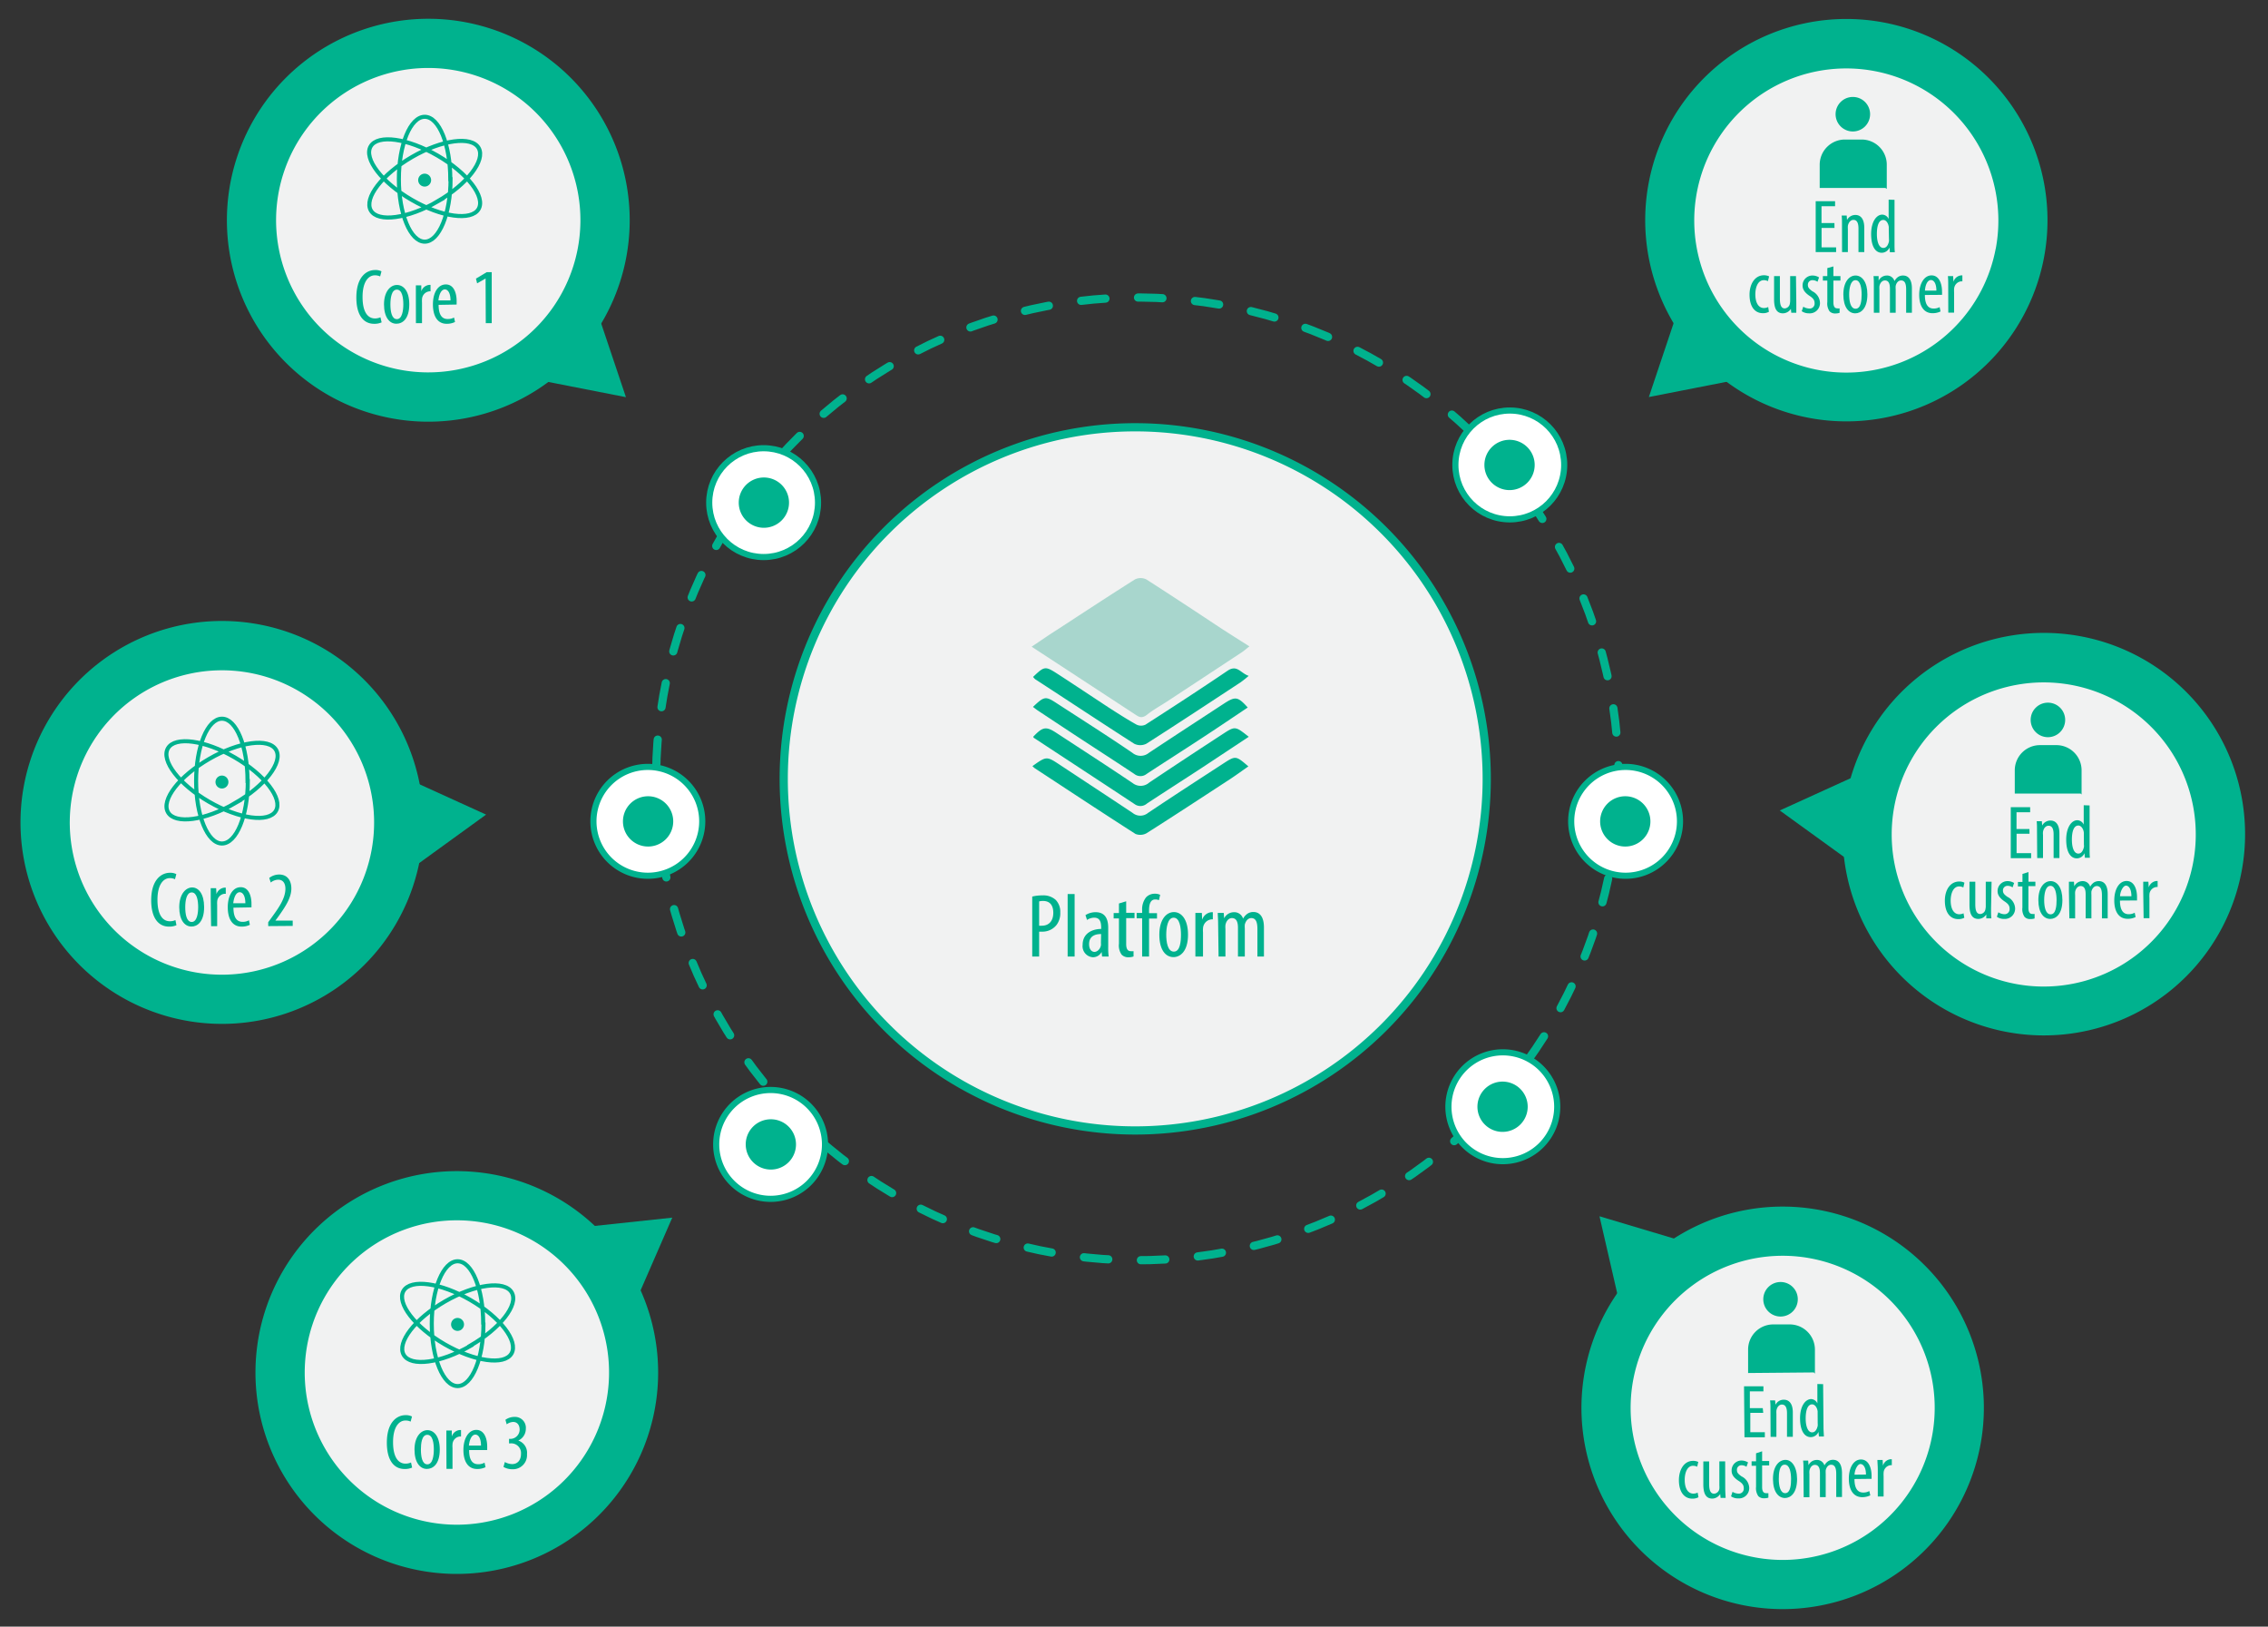 <svg id="Layer_1" data-name="Layer 1" xmlns="http://www.w3.org/2000/svg" xmlns:xlink="http://www.w3.org/1999/xlink" viewBox="0 0 351 251.68"><rect x="0" y="0" width="351" height="251.68" fill="#333333" stroke="none"/><defs><style>.cls-1,.cls-11,.cls-4,.cls-6,.cls-8{fill:none;}.cls-2{clip-path:url(#clip-path);}.cls-3{clip-path:url(#clip-path-2);}.cls-11,.cls-4,.cls-6,.cls-8{stroke:#00b28e;stroke-miterlimit:10;}.cls-4{stroke-linecap:round;stroke-dasharray:3.78 5.05;}.cls-4,.cls-8{stroke-width:1.27px;}.cls-5{fill:#fff;}.cls-6{stroke-width:0.95px;}.cls-7{fill:#f1f2f2;}.cls-12,.cls-9{fill:#00b28e;}.cls-10{clip-path:url(#clip-path-3);}.cls-11{stroke-width:0.63px;}.cls-12{fill-rule:evenodd;}.cls-13{fill:#a8d6cd;}</style><clipPath id="clip-path"><rect class="cls-1" x="-221.61" y="-486.07" width="612" height="792"/></clipPath><clipPath id="clip-path-2"><rect class="cls-1" x="3.18" y="-8.11" width="344.69" height="263.02"/></clipPath><clipPath id="clip-path-3"><rect class="cls-1" x="3.18" y="2.9" width="344.25" height="246.07"/></clipPath></defs><title>fig3</title><g class="cls-2"><g class="cls-3"><circle class="cls-4" cx="176.02" cy="120.51" r="74.48" transform="translate(17.4 263.15) rotate(-76.36)"/><path class="cls-5" d="M242.07,71.94a8.42,8.42,0,1,1-8.41-8.42,8.41,8.41,0,0,1,8.41,8.42"/><circle class="cls-6" cx="233.66" cy="71.94" r="8.42" transform="translate(161.27 305.46) rotate(-89.89)"/><path class="cls-7" d="M230.09,120.51a54.4,54.4,0,1,1-54.4-54.4,54.4,54.4,0,0,1,54.4,54.4"/><path class="cls-8" d="M230.09,120.51a54.4,54.4,0,1,1-54.4-54.4A54.4,54.4,0,0,1,230.09,120.51Z"/><path class="cls-9" d="M237.51,71.94a3.89,3.89,0,1,1-3.89-3.89,3.89,3.89,0,0,1,3.89,3.89"/><path class="cls-5" d="M260,127.08a8.42,8.42,0,1,1-8.42-8.42,8.42,8.42,0,0,1,8.42,8.42"/><path class="cls-6" d="M260,127.08a8.42,8.42,0,1,1-8.42-8.42A8.42,8.42,0,0,1,260,127.08Z"/><path class="cls-9" d="M255.42,127.08a3.89,3.89,0,1,1-3.88-3.88,3.89,3.89,0,0,1,3.88,3.88"/><path class="cls-5" d="M241,171.24a8.42,8.42,0,1,1-8.42-8.42,8.42,8.42,0,0,1,8.42,8.42"/><path class="cls-6" d="M241,171.24a8.42,8.42,0,1,1-8.42-8.42A8.42,8.42,0,0,1,241,171.24Z"/><path class="cls-9" d="M236.43,171.24a3.89,3.89,0,1,1-3.89-3.89,3.89,3.89,0,0,1,3.89,3.89"/><path class="cls-5" d="M109.76,77.77a8.42,8.42,0,1,0,8.42-8.42,8.42,8.42,0,0,0-8.42,8.42"/><circle class="cls-6" cx="118.18" cy="77.77" r="8.42"/><path class="cls-9" d="M114.33,77.77a3.89,3.89,0,1,0,3.89-3.89,3.89,3.89,0,0,0-3.89,3.89"/><path class="cls-5" d="M91.84,127.08a8.42,8.42,0,1,0,8.42-8.42,8.42,8.42,0,0,0-8.42,8.42"/><path class="cls-6" d="M91.84,127.08a8.42,8.42,0,1,0,8.42-8.42A8.42,8.42,0,0,0,91.84,127.08Z"/><path class="cls-9" d="M96.41,127.08a3.89,3.89,0,1,0,3.89-3.88,3.89,3.89,0,0,0-3.89,3.88"/><path class="cls-5" d="M110.84,177.07a8.42,8.42,0,1,0,8.42-8.42,8.42,8.42,0,0,0-8.42,8.42"/><path class="cls-6" d="M110.84,177.07a8.42,8.42,0,1,0,8.42-8.42A8.42,8.42,0,0,0,110.84,177.07Z"/></g><g class="cls-10"><path class="cls-9" d="M115.41,177.07a3.89,3.89,0,1,0,3.88-3.89,3.88,3.88,0,0,0-3.88,3.89"/><path class="cls-9" d="M35.66,39.88A31.17,31.17,0,1,0,60.48,3.45,31.17,31.17,0,0,0,35.66,39.88"/></g><g class="cls-3"><path class="cls-7" d="M43.14,38.46A23.55,23.55,0,1,0,61.89,10.93,23.55,23.55,0,0,0,43.14,38.46"/><polygon class="cls-9" points="92.97 49.84 96.87 61.45 84.3 58.99 92.97 49.84"/><path class="cls-11" d="M63.73,30.93c-4.62-2.67-7.47-6.38-6.37-8.28s5.73-1.26,10.35,1.42,7.46,6.38,6.36,8.27S68.34,33.61,63.73,30.93Zm4,.24c-4.62,2.66-9.25,3.29-10.34,1.39s1.76-5.6,6.37-8.27S73,21,74.08,22.9,72.32,28.5,67.7,31.17Zm2-3.44c0,5.33-1.78,9.66-4,9.66s-4-4.33-4-9.66,1.78-9.66,4-9.66S69.69,22.4,69.69,27.73Z"/><path class="cls-12" d="M66.72,27.87a1,1,0,1,1-1-1,1,1,0,0,1,1,1"/></g><path class="cls-9" d="M59.06,49.88a2.7,2.7,0,0,1-1.17.22c-1.6,0-2.74-1.29-2.74-4.07,0-3.22,1.6-4.25,2.89-4.25a2,2,0,0,1,1,.2l-.21.79A1.83,1.83,0,0,0,58,42.6c-.88,0-1.89.85-1.89,3.35s.92,3.32,1.91,3.32a2,2,0,0,0,.86-.18Z"/><path class="cls-9" d="M63.34,47.09c0,2.27-1.05,3-2,3-1.06,0-1.91-1-1.91-3s1-3,2-3S63.34,45,63.34,47.09Zm-2.92,0c0,1,.17,2.29,1,2.29s1-1.38,1-2.29-.15-2.28-1-2.28S60.42,46.19,60.42,47.09Z"/><path class="cls-9" d="M64.36,45.67c0-.5,0-1.08,0-1.52h.84l0,.93h0a1.43,1.43,0,0,1,1.24-1h.19v1a.58.58,0,0,0-.19,0,1.28,1.28,0,0,0-1.13,1.23,4.33,4.33,0,0,0,0,.53V50h-.94Z"/><path class="cls-9" d="M67.88,47.17c0,1.8.71,2.19,1.39,2.19a2,2,0,0,0,1-.23l.15.69a2.89,2.89,0,0,1-1.29.28c-1.4,0-2.13-1.15-2.13-3s.8-3.09,2-3.09,1.67,1.26,1.67,2.59c0,.22,0,.38,0,.52Zm1.84-.69c0-1.17-.42-1.7-.87-1.7-.61,0-.92.9-1,1.7Z"/><path class="cls-9" d="M75.15,43.09h0l-1.31.75-.18-.73,1.66-1h.78V50h-.92Z"/><g class="cls-10"><path class="cls-9" d="M17.7,153.6a31.17,31.17,0,1,0-9.7-43,31.15,31.15,0,0,0,9.7,43"/></g><g class="cls-3"><path class="cls-7" d="M21.77,147.17a23.55,23.55,0,1,0-7.33-32.49,23.55,23.55,0,0,0,7.33,32.49"/><polygon class="cls-9" points="64.09 120.97 75.23 126.04 64.86 133.55 64.09 120.97"/><path class="cls-11" d="M32.35,124.05c-4.61-2.67-7.46-6.38-6.36-8.27s5.73-1.27,10.34,1.41,7.47,6.38,6.37,8.27S37,126.73,32.35,124.05Zm4,.24c-4.62,2.67-9.25,3.29-10.35,1.39s1.76-5.59,6.38-8.26,9.25-3.29,10.35-1.39S41,121.62,36.33,124.29Zm2-3.44c0,5.34-1.77,9.66-4,9.66s-4-4.32-4-9.66,1.77-9.65,4-9.65S38.31,115.52,38.31,120.85Z"/><path class="cls-12" d="M35.35,121a1,1,0,1,1-1-1,1,1,0,0,1,1,1"/></g><path class="cls-9" d="M27.31,143.15a2.62,2.62,0,0,1-1.16.22c-1.6,0-2.75-1.29-2.75-4.07,0-3.23,1.61-4.26,2.89-4.26a2,2,0,0,1,1,.21l-.21.79a1.7,1.7,0,0,0-.82-.17c-.87,0-1.89.85-1.89,3.35s.92,3.32,1.91,3.32a2,2,0,0,0,.87-.18Z"/><path class="cls-9" d="M31.59,140.36c0,2.27-1.05,3-1.95,3-1.06,0-1.9-1-1.9-3s1-3.05,2-3.05S31.59,138.31,31.59,140.36Zm-2.92,0c0,1,.17,2.29,1,2.29s1-1.38,1-2.29-.16-2.28-1-2.28S28.67,139.46,28.67,140.36Z"/><path class="cls-9" d="M32.61,138.94c0-.5,0-1.08,0-1.52h.84l.05.92h0a1.46,1.46,0,0,1,1.24-1l.2,0v.95h-.2a1.28,1.28,0,0,0-1.13,1.23,4.33,4.33,0,0,0,0,.53v3.25h-.94Z"/><path class="cls-9" d="M36.13,140.44c0,1.8.72,2.19,1.4,2.19a1.9,1.9,0,0,0,1-.24l.14.7a2.84,2.84,0,0,1-1.28.28c-1.41,0-2.14-1.16-2.14-3s.8-3.1,2-3.1,1.67,1.27,1.67,2.6c0,.22,0,.38,0,.52Zm1.84-.69c0-1.18-.42-1.7-.87-1.7-.61,0-.92.9-1,1.7Z"/><path class="cls-9" d="M41.51,143.29v-.6l.66-.91c.94-1.3,2-2.78,2-4.26,0-.88-.39-1.41-1.12-1.41a1.91,1.91,0,0,0-1.15.44l-.23-.71a2.49,2.49,0,0,1,1.54-.53c1.31,0,1.88,1,1.88,2.16,0,1.48-1,2.91-1.94,4.25l-.53.72v0H45.3v.82Z"/><g class="cls-3"><path class="cls-9" d="M69.76,243.51a31.16,31.16,0,1,0-30.21-32.09,31.16,31.16,0,0,0,30.21,32.09"/><path class="cls-7" d="M70,235.9a23.55,23.55,0,1,0-22.83-24.25A23.55,23.55,0,0,0,70,235.9"/><polygon class="cls-9" points="91.86 189.7 104.04 188.4 98.92 200.15 91.86 189.7"/><path class="cls-11" d="M68.82,208c-4.61-2.67-7.46-6.38-6.37-8.27s5.74-1.27,10.35,1.41,7.46,6.38,6.36,8.28S73.43,210.65,68.82,208Zm4,.24c-4.62,2.67-9.25,3.29-10.34,1.39s1.76-5.59,6.38-8.26,9.25-3.29,10.34-1.39S77.41,205.54,72.79,208.21Zm2-3.43c0,5.33-1.78,9.65-4,9.65s-4-4.32-4-9.65,1.78-9.66,4-9.66S74.78,199.44,74.78,204.78Z"/><path class="cls-12" d="M71.81,204.92a1,1,0,1,1-1-1,1,1,0,0,1,1,1"/></g><path class="cls-9" d="M63.78,227.07a2.7,2.7,0,0,1-1.17.22c-1.6,0-2.74-1.29-2.74-4.07,0-3.23,1.6-4.26,2.89-4.26a2,2,0,0,1,1,.21l-.21.79a1.7,1.7,0,0,0-.82-.17c-.88,0-1.9.85-1.9,3.35s.93,3.32,1.92,3.32a2,2,0,0,0,.86-.18Z"/><path class="cls-9" d="M68.06,224.28c0,2.27-1.06,3-2,3-1.06,0-1.91-1-1.91-3s1-3,2-3S68.06,222.23,68.06,224.28Zm-2.92,0c0,1,.16,2.29,1,2.29s1-1.38,1-2.29S67,222,66.13,222,65.14,223.38,65.14,224.28Z"/><path class="cls-9" d="M69.08,222.86c0-.5,0-1.08,0-1.52h.84l0,.92h0a1.42,1.42,0,0,1,1.24-1l.19,0v1h-.19a1.27,1.27,0,0,0-1.13,1.23,2.93,2.93,0,0,0,0,.53v3.25h-.93Z"/><path class="cls-9" d="M72.6,224.36c0,1.8.71,2.19,1.39,2.19a1.9,1.9,0,0,0,1-.24l.15.7a2.89,2.89,0,0,1-1.29.28c-1.41,0-2.13-1.16-2.13-2.95s.8-3.1,2-3.1,1.68,1.27,1.68,2.6c0,.22,0,.38,0,.52Zm1.84-.69c0-1.18-.42-1.7-.87-1.7-.61,0-.93.9-1,1.7Z"/><path class="cls-9" d="M78.13,226.21a2.38,2.38,0,0,0,1.14.32c.81,0,1.36-.59,1.36-1.57A1.5,1.5,0,0,0,79,223.33h-.22v-.7H79a1.44,1.44,0,0,0,1.42-1.41c0-.79-.42-1.21-1-1.21a1.78,1.78,0,0,0-1,.37l-.2-.7a2.39,2.39,0,0,1,1.42-.45,1.68,1.68,0,0,1,1.74,1.82,2,2,0,0,1-1.17,1.84v0A2,2,0,0,1,81.56,225a2.18,2.18,0,0,1-2.26,2.33,2.76,2.76,0,0,1-1.38-.36Z"/><path class="cls-9" d="M159.75,138.72a6.31,6.31,0,0,1,1.56-.18,2.84,2.84,0,0,1,2.08.7,2.63,2.63,0,0,1,.7,1.94,3,3,0,0,1-.57,1.92,2.76,2.76,0,0,1-2.22,1.05,3.7,3.7,0,0,1-.48,0V148h-1.07Zm1.07,4.51a2.39,2.39,0,0,0,.42,0c1.06,0,1.77-.7,1.77-2,0-1-.4-1.83-1.59-1.83a2.29,2.29,0,0,0-.6.07Z"/><path class="cls-9" d="M165.23,138.33h1.08V148h-1.08Z"/><path class="cls-9" d="M170.56,148l-.07-.71h0a1.51,1.51,0,0,1-1.34.82,1.71,1.71,0,0,1-1.6-1.92c0-1.69,1.35-2.44,2.87-2.46v-.2c0-.91-.22-1.54-1.07-1.54a2,2,0,0,0-1.12.35l-.24-.75a2.91,2.91,0,0,1,1.58-.45c1.35,0,1.94.89,1.94,2.41v2.92a10.63,10.63,0,0,0,.07,1.53Zm-.15-3.48c-.56,0-1.86.09-1.86,1.56,0,.88.45,1.2.83,1.2s.87-.35,1-1a1.71,1.71,0,0,0,0-.38Z"/><path class="cls-9" d="M174.29,139.45v1.78h1.29v.83h-1.29v4c0,.88.32,1.11.71,1.11a1.91,1.91,0,0,0,.43,0l0,.82a2.26,2.26,0,0,1-.79.12,1.37,1.37,0,0,1-1.06-.41,2.45,2.45,0,0,1-.41-1.7v-3.9h-.82v-.83h.82v-1.48Z"/><path class="cls-9" d="M176.76,148v-5.92h-.85v-.83h.85v-.4a3,3,0,0,1,.6-2,1.82,1.82,0,0,1,1.35-.57,1.88,1.88,0,0,1,.84.17l-.19.83a1.44,1.44,0,0,0-.58-.11c-.77,0-.95.82-.95,1.7v.42h1.23v.83h-1.23V148Z"/><path class="cls-9" d="M183.86,144.61c0,2.61-1.22,3.48-2.25,3.48-1.21,0-2.19-1.1-2.19-3.47s1.1-3.5,2.26-3.5S183.86,142.25,183.86,144.61Zm-3.37,0c0,1.11.2,2.63,1.18,2.63s1.1-1.59,1.1-2.63-.18-2.62-1.13-2.62S180.49,143.58,180.49,144.61Z"/><path class="cls-9" d="M185,143c0-.58,0-1.25,0-1.75h1l.05,1.06h0a1.66,1.66,0,0,1,1.43-1.17h.22v1.11a.78.78,0,0,0-.22,0,1.46,1.46,0,0,0-1.3,1.41,3.82,3.82,0,0,0,0,.61V148H185Z"/><path class="cls-9" d="M188.52,143c0-.8-.05-1.2-.06-1.75h.93l.06.84h0a1.7,1.7,0,0,1,1.52-.95,1.41,1.41,0,0,1,1.41,1h0a2.19,2.19,0,0,1,.67-.76,1.6,1.6,0,0,1,.94-.27c.91,0,1.62.67,1.62,2.39V148H194.6v-4.22c0-.88-.13-1.73-.95-1.73-.45,0-.84.37-1,1a3.82,3.82,0,0,0,0,.61V148h-1.06v-4.42c0-.75-.14-1.53-.94-1.53-.43,0-.88.37-1,1.09a3.52,3.52,0,0,0,0,.58V148h-1.06Z"/><g class="cls-10"><path class="cls-9" d="M316.33,39.87A31.13,31.13,0,1,1,291.54,3.48a31.14,31.14,0,0,1,24.79,36.39"/></g><g class="cls-3"><path class="cls-7" d="M308.86,38.46A23.53,23.53,0,1,1,290.12,11a23.54,23.54,0,0,1,18.74,27.51"/><polygon class="cls-9" points="259.07 49.83 255.18 61.43 267.74 58.97 259.07 49.83"/><path class="cls-9" d="M289.42,17.69A2.67,2.67,0,1,1,286.75,15a2.67,2.67,0,0,1,2.67,2.67"/><path class="cls-9" d="M291.79,29.08H281.62v-3.6a3.9,3.9,0,0,1,3.9-3.89h2.56A3.89,3.89,0,0,1,292,25.48v3.75"/></g><path class="cls-9" d="M283.91,35.27h-2v3h2.25V39H281V31.13h3v.78h-2.1v2.6h2Z"/><path class="cls-9" d="M285.07,34.82c0-.67,0-1-.05-1.47h.78l.05.68h0a1.46,1.46,0,0,1,1.3-.77c.79,0,1.37.58,1.37,2V39h-.9V35.37c0-.67-.13-1.35-.78-1.35-.38,0-.74.32-.86.92a3.78,3.78,0,0,0,0,.51V39h-.9Z"/><path class="cls-9" d="M293.2,30.92v6.74c0,.39,0,1,.05,1.36h-.77l-.06-.72h0a1.32,1.32,0,0,1-1.19.81c-1,0-1.65-1-1.65-2.9s.83-3,1.71-3a1.1,1.1,0,0,1,1,.68h0v-3Zm-.89,4.59c0-.12,0-.25,0-.38-.06-.58-.41-1.1-.84-1.1-.75,0-1,1-1,2.18s.31,2.15,1,2.15c.28,0,.67-.15.87-1a2,2,0,0,0,0-.37Z"/><path class="cls-9" d="M273.76,48.24a1.84,1.84,0,0,1-.93.22c-1.24,0-2.07-1-2.07-2.87,0-1.63.82-3,2.23-3a1.87,1.87,0,0,1,.8.17l-.18.74a1.42,1.42,0,0,0-.64-.15c-.9,0-1.31,1.08-1.31,2.19,0,1.32.5,2.12,1.33,2.12a1.46,1.46,0,0,0,.66-.16Z"/><path class="cls-9" d="M278,46.84c0,.63,0,1.12,0,1.55h-.78l-.06-.6h0a1.5,1.5,0,0,1-1.22.69c-1,0-1.38-.77-1.38-2.18V42.72h.9v3.45c0,.89.14,1.55.76,1.55A.87.87,0,0,0,277,47a2.7,2.7,0,0,0,.05-.52V42.72h.9Z"/><path class="cls-9" d="M279.08,47.45a1.79,1.79,0,0,0,.92.29.76.76,0,0,0,.83-.82c0-.43-.15-.72-.73-1.11-.74-.48-1.13-1-1.13-1.61a1.52,1.52,0,0,1,1.55-1.57,1.93,1.93,0,0,1,1,.29l-.24.68a1.35,1.35,0,0,0-.75-.25.69.69,0,0,0-.74.72c0,.38.14.59.7,1a2.07,2.07,0,0,1,1.17,1.72,1.58,1.58,0,0,1-1.7,1.69,1.93,1.93,0,0,1-1.12-.33Z"/><path class="cls-9" d="M283.74,41.22v1.5h1.09v.69h-1.09v3.36c0,.74.27.94.6.94a1.28,1.28,0,0,0,.36,0l0,.69a2,2,0,0,1-.67.1,1.17,1.17,0,0,1-.89-.34,2.11,2.11,0,0,1-.34-1.43V43.41h-.69v-.69h.69V41.48Z"/><path class="cls-9" d="M289,45.55c0,2.19-1,2.93-1.88,2.93-1,0-1.84-.93-1.84-2.91s.92-2.94,1.89-2.94S289,43.58,289,45.55Zm-2.82,0c0,.94.16,2.22,1,2.22s.93-1.34.93-2.22-.16-2.2-.95-2.2S286.18,44.69,286.18,45.55Z"/><path class="cls-9" d="M290,44.18c0-.66,0-1-.05-1.46h.79l0,.7h0a1.42,1.42,0,0,1,1.27-.79,1.18,1.18,0,0,1,1.18.86h0a1.78,1.78,0,0,1,.56-.64,1.37,1.37,0,0,1,.78-.22c.76,0,1.36.56,1.36,2v3.76h-.89V44.84c0-.74-.1-1.45-.79-1.45-.38,0-.71.31-.83.84a2.75,2.75,0,0,0,0,.52v3.64h-.89V44.68c0-.64-.12-1.29-.78-1.29-.37,0-.74.31-.85.91a3.79,3.79,0,0,0,0,.49v3.6H290Z"/><path class="cls-9" d="M297.9,45.64c0,1.73.69,2.1,1.35,2.1a1.88,1.88,0,0,0,.93-.22l.14.67a2.77,2.77,0,0,1-1.24.27c-1.35,0-2.06-1.12-2.06-2.85s.78-3,1.91-3,1.62,1.21,1.62,2.5a3.86,3.86,0,0,1,0,.51Zm1.78-.67c0-1.14-.41-1.64-.84-1.64-.59,0-.89.87-.93,1.64Z"/><path class="cls-9" d="M301.51,44.18c0-.48,0-1-.05-1.46h.81l.05.89h0a1.38,1.38,0,0,1,1.19-1h.19v.92h-.19a1.24,1.24,0,0,0-1.09,1.18,4.17,4.17,0,0,0,0,.52v3.14h-.9Z"/><g class="cls-10"><path class="cls-9" d="M332.93,155.4a31.14,31.14,0,1,1,9.69-43,31.14,31.14,0,0,1-9.69,43"/></g><g class="cls-3"><path class="cls-7" d="M328.87,149a23.53,23.53,0,1,1,7.31-32.46A23.53,23.53,0,0,1,328.87,149"/><polygon class="cls-9" points="286.58 120.33 275.44 125.4 285.81 132.9 286.58 120.33"/><path class="cls-9" d="M319.61,111.39a2.67,2.67,0,1,1-2.67-2.67,2.67,2.67,0,0,1,2.67,2.67"/><path class="cls-9" d="M322,122.78H311.81v-3.59a3.9,3.9,0,0,1,3.89-3.9h2.56a3.9,3.9,0,0,1,3.89,3.9v3.74"/></g><path class="cls-9" d="M314.09,129h-2v3h2.25v.78h-3.15v-7.89h3v.79h-2.11v2.59h2Z"/><path class="cls-9" d="M315.25,128.52c0-.67,0-1-.05-1.46H316l.05.67h0a1.44,1.44,0,0,1,1.3-.77c.78,0,1.37.59,1.37,2v3.8h-.9v-3.65c0-.67-.13-1.35-.79-1.35-.37,0-.74.32-.85.93a2.47,2.47,0,0,0,0,.5v3.57h-.9Z"/><path class="cls-9" d="M323.39,124.62v6.74c0,.39,0,1,.05,1.36h-.78l-.06-.71h0a1.3,1.3,0,0,1-1.18.8c-1,0-1.65-1-1.65-2.9s.83-3,1.71-3a1.11,1.11,0,0,1,1,.68h0v-3Zm-.89,4.59c0-.12,0-.25,0-.38-.06-.58-.41-1.1-.85-1.1-.74,0-1,1-1,2.18s.3,2.16,1,2.16c.28,0,.66-.16.86-1a1.35,1.35,0,0,0,0-.37Z"/><path class="cls-9" d="M304,142a1.92,1.92,0,0,1-.94.21c-1.24,0-2.07-1-2.07-2.87,0-1.63.82-2.95,2.24-2.95a1.71,1.71,0,0,1,.79.18l-.17.74a1.45,1.45,0,0,0-.65-.16c-.9,0-1.31,1.08-1.31,2.19,0,1.32.51,2.12,1.34,2.12a1.59,1.59,0,0,0,.65-.15Z"/><path class="cls-9" d="M308.14,140.54c0,.64,0,1.13.05,1.55h-.79l0-.6h0a1.49,1.49,0,0,1-1.22.69c-1,0-1.38-.77-1.38-2.17v-3.59h.9v3.46c0,.89.14,1.54.77,1.54a.86.86,0,0,0,.8-.75,2,2,0,0,0,.05-.51v-3.74h.9Z"/><path class="cls-9" d="M309.27,141.15a1.78,1.78,0,0,0,.91.3.77.77,0,0,0,.83-.82c0-.44-.15-.73-.72-1.12-.74-.48-1.14-1-1.14-1.61a1.53,1.53,0,0,1,1.56-1.57,1.92,1.92,0,0,1,1,.29l-.24.68a1.34,1.34,0,0,0-.75-.24.7.7,0,0,0-.74.71c0,.39.14.6.7,1a2.08,2.08,0,0,1,1.18,1.72,1.59,1.59,0,0,1-1.7,1.69,1.91,1.91,0,0,1-1.12-.33Z"/><path class="cls-9" d="M313.93,134.93v1.49H315v.69h-1.08v3.36c0,.74.27.94.59.94a1.4,1.4,0,0,0,.37,0l0,.7a2.2,2.2,0,0,1-.67.09,1.15,1.15,0,0,1-.89-.34,2.1,2.1,0,0,1-.33-1.43v-3.28h-.69v-.69H313v-1.24Z"/><path class="cls-9" d="M319.18,139.26c0,2.19-1,2.92-1.88,2.92-1,0-1.84-.92-1.84-2.91s.93-2.94,1.9-2.94S319.18,137.28,319.18,139.26Zm-2.82,0c0,.93.17,2.21,1,2.21s.92-1.34.92-2.21-.15-2.2-.95-2.2S316.36,138.39,316.36,139.26Z"/><path class="cls-9" d="M320.19,137.89c0-.67,0-1,0-1.47h.78l.05.71h0a1.43,1.43,0,0,1,1.28-.8,1.19,1.19,0,0,1,1.18.87h0a1.91,1.91,0,0,1,.56-.65,1.43,1.43,0,0,1,.79-.22c.76,0,1.36.56,1.36,2v3.76h-.89v-3.55c0-.73-.11-1.45-.8-1.45-.37,0-.7.32-.83.84a4.17,4.17,0,0,0,0,.52v3.64h-.89v-3.71c0-.63-.12-1.29-.79-1.29-.36,0-.74.32-.84.91a3.9,3.9,0,0,0,0,.5v3.59h-.89Z"/><path class="cls-9" d="M328.09,139.34c0,1.73.69,2.11,1.34,2.11a1.88,1.88,0,0,0,.94-.23l.14.67a2.7,2.7,0,0,1-1.24.27c-1.36,0-2.06-1.11-2.06-2.85s.77-3,1.91-3,1.61,1.22,1.61,2.51c0,.21,0,.36,0,.5Zm1.77-.67c0-1.13-.41-1.64-.84-1.64s-.89.87-.92,1.64Z"/><path class="cls-9" d="M331.69,137.89c0-.48,0-1,0-1.47h.8l.05.89h0a1.4,1.4,0,0,1,1.2-1h.18v.93h-.18a1.21,1.21,0,0,0-1.09,1.18,3.77,3.77,0,0,0,0,.51v3.14h-.9Z"/><g class="cls-10"><path class="cls-9" d="M271.11,248.6a31.14,31.14,0,1,1,35.55-26,31.14,31.14,0,0,1-35.55,26"/></g><g class="cls-3"><path class="cls-7" d="M272.28,241.08a23.53,23.53,0,1,1,26.86-19.64,23.52,23.52,0,0,1-26.86,19.64"/><polygon class="cls-9" points="259.26 191.69 247.54 188.19 250.41 200.66 259.26 191.69"/><path class="cls-9" d="M278.23,201a2.67,2.67,0,1,1-2.69-2.64,2.66,2.66,0,0,1,2.69,2.64"/><path class="cls-9" d="M280.71,212.35l-10.17.09,0-3.6a3.89,3.89,0,0,1,3.86-3.92l2.55,0a3.9,3.9,0,0,1,3.93,3.86l0,3.75"/></g><path class="cls-9" d="M272.88,218.6l-2,0,0,3,2.25,0v.78l-3.15,0-.07-7.89,3,0v.79l-2.1,0,0,2.59h2Z"/><path class="cls-9" d="M274,218.13c0-.67,0-1-.06-1.46h.78l.06.68h0a1.42,1.42,0,0,1,1.29-.78c.79,0,1.38.57,1.39,1.94l0,3.8h-.9l0-3.65c0-.67-.14-1.35-.8-1.34-.37,0-.73.32-.84.93a3.78,3.78,0,0,0,0,.51l0,3.56h-.9Z"/><path class="cls-9" d="M282.15,214.16l.06,6.74c0,.39.05,1,.06,1.36h-.77l-.07-.72h0a1.3,1.3,0,0,1-1.18.82c-1,0-1.66-1-1.67-2.89s.8-2.95,1.68-3a1.11,1.11,0,0,1,1,.67h0l0-3Zm-.85,4.6c0-.12,0-.25,0-.38-.06-.58-.42-1.09-.85-1.09-.75,0-1,1.05-1,2.19s.32,2.15,1,2.14c.28,0,.67-.16.86-1a2,2,0,0,0,0-.37Z"/><path class="cls-9" d="M262.86,231.66a1.91,1.91,0,0,1-.94.22c-1.24,0-2.08-1-2.09-2.85,0-1.63.79-3,2.2-3a1.87,1.87,0,0,1,.8.17l-.17.74a1.42,1.42,0,0,0-.64-.15c-.9,0-1.3,1.09-1.29,2.2,0,1.33.52,2.12,1.35,2.11a1.42,1.42,0,0,0,.65-.16Z"/><path class="cls-9" d="M267,230.22c0,.63.05,1.12.06,1.54h-.78l-.06-.6h0a1.48,1.48,0,0,1-1.21.71c-1,0-1.39-.76-1.4-2.17l0-3.58h.9l0,3.45c0,.89.15,1.55.77,1.54a.88.88,0,0,0,.81-.75,2.82,2.82,0,0,0,0-.52l0-3.73h.9Z"/><path class="cls-9" d="M268.13,230.82a1.82,1.82,0,0,0,.92.28.76.76,0,0,0,.82-.82c0-.44-.16-.73-.73-1.11-.75-.47-1.15-.95-1.15-1.6a1.52,1.52,0,0,1,1.54-1.59,2,2,0,0,1,1,.29l-.24.68a1.34,1.34,0,0,0-.75-.24.69.69,0,0,0-.73.72c0,.39.14.59.71,1a2.07,2.07,0,0,1,1.19,1.71,1.59,1.59,0,0,1-1.69,1.7,1.91,1.91,0,0,1-1.12-.32Z"/><path class="cls-9" d="M272.71,224.55l0,1.5h1.09v.69h-1.09l0,3.36c0,.73.28.93.61.93a1.79,1.79,0,0,0,.36,0l0,.69a1.87,1.87,0,0,1-.66.1,1.2,1.2,0,0,1-.9-.33,2.14,2.14,0,0,1-.35-1.43l0-3.27h-.69v-.69h.69l0-1.24Z"/><path class="cls-9" d="M278.12,228.83c0,2.19-1,2.94-1.86,2.95-1,0-1.85-.91-1.87-2.9s.9-2.95,1.87-3S278.1,226.85,278.12,228.83Zm-2.83,0c0,.93.19,2.21,1,2.2s.91-1.34.9-2.22-.17-2.2-1-2.19S275.29,228,275.29,228.86Z"/><path class="cls-9" d="M279.11,227.45c0-.66,0-1-.06-1.46h.79l.05.71h0a1.41,1.41,0,0,1,1.27-.81,1.18,1.18,0,0,1,1.19.85h0a1.78,1.78,0,0,1,.56-.64,1.3,1.3,0,0,1,.78-.23c.76,0,1.36.55,1.38,2l0,3.75h-.89l0-3.55c0-.73-.12-1.45-.81-1.44-.37,0-.7.32-.82.85a4.05,4.05,0,0,0,0,.52l0,3.64h-.89l0-3.71c0-.63-.13-1.28-.8-1.28-.36,0-.73.33-.83.92a2.69,2.69,0,0,0,0,.5l0,3.59h-.89Z"/><path class="cls-9" d="M287,228.84c0,1.73.71,2.1,1.37,2.09a1.84,1.84,0,0,0,.93-.23l.15.67a2.91,2.91,0,0,1-1.24.28c-1.35,0-2.07-1.1-2.08-2.83s.74-3,1.88-3,1.62,1.2,1.64,2.49c0,.21,0,.36,0,.5Zm1.78-.69c0-1.13-.43-1.63-.86-1.63s-.88.88-.91,1.65Z"/><path class="cls-9" d="M290.61,227.35c0-.48-.05-1-.06-1.46h.81l.05.89h0a1.36,1.36,0,0,1,1.18-1h.19v.92h-.19a1.23,1.23,0,0,0-1.08,1.19,4.17,4.17,0,0,0,0,.52l0,3.14h-.9Z"/><g class="cls-3"><path class="cls-13" d="M193.37,100c-.56.44-.91.76-1.3,1q-5.79,3.82-11.61,7.64c-1,.64-2,1.2-2.91,1.92s-1.35.32-2-.1l-12.39-8.11-3.5-2.29c1.4-.94,2.67-1.82,4-2.66,4-2.61,8-5.23,12-7.76a2,2,0,0,1,1.73,0c3.87,2.47,7.69,5,11.53,7.54,1.4.91,2.82,1.8,4.46,2.84"/><path class="cls-9" d="M159.92,104.7c1.69-1.62,1.85-1.65,3.66-.49,2.69,1.74,5.35,3.52,8,5.26,1.42.91,2.84,1.83,4.32,2.65a1.59,1.59,0,0,0,1.38,0c4.26-2.74,8.51-5.5,12.7-8.34,1.49-1,2,.38,3.27.79a16,16,0,0,1-1.25,1c-4.86,3.19-9.71,6.39-14.6,9.51a2.13,2.13,0,0,1-1.86,0c-5.15-3.3-10.24-6.68-15.35-10a2.4,2.4,0,0,1-.31-.35"/><path class="cls-9" d="M159.87,109.37c1.76-1.67,1.94-1.69,3.73-.52,3.89,2.53,7.8,5,11.65,7.63a2,2,0,0,0,2.56,0c3.91-2.59,7.84-5.15,11.77-7.72,1.59-1,2-1,3.52.71-2.38,1.59-4.74,3.19-7.13,4.75-2.83,1.86-5.69,3.67-8.52,5.53a1.52,1.52,0,0,1-1.9,0c-2.78-1.85-5.59-3.66-8.38-5.49-2.17-1.42-4.34-2.86-6.5-4.29-.25-.16-.48-.35-.8-.59"/><path class="cls-9" d="M193.26,114l-7.35,4.86c-2.8,1.83-5.62,3.63-8.41,5.47a1.52,1.52,0,0,1-1.9.09c-5.17-3.42-10.36-6.81-15.54-10.22-.07,0-.11-.13-.16-.2,1.49-1.58,2-1.66,3.67-.55,3.91,2.56,7.84,5.1,11.72,7.71a2,2,0,0,0,2.57-.08q5.67-3.79,11.4-7.52c1.9-1.24,1.92-1.21,4,.44"/><path class="cls-9" d="M159.78,118.54c2.2-1.57,2.19-1.56,4.34-.14,3.72,2.46,7.46,4.91,11.17,7.38a1.88,1.88,0,0,0,2.38,0c3.85-2.58,7.74-5.1,11.63-7.63,1.94-1.26,1.95-1.24,3.9.43-.93.65-1.82,1.3-2.74,1.91-4.32,2.82-8.63,5.65-13,8.42a2,2,0,0,1-1.73.12c-5.22-3.34-10.39-6.76-15.58-10.16a3.21,3.21,0,0,1-.38-.35"/></g></g></svg>